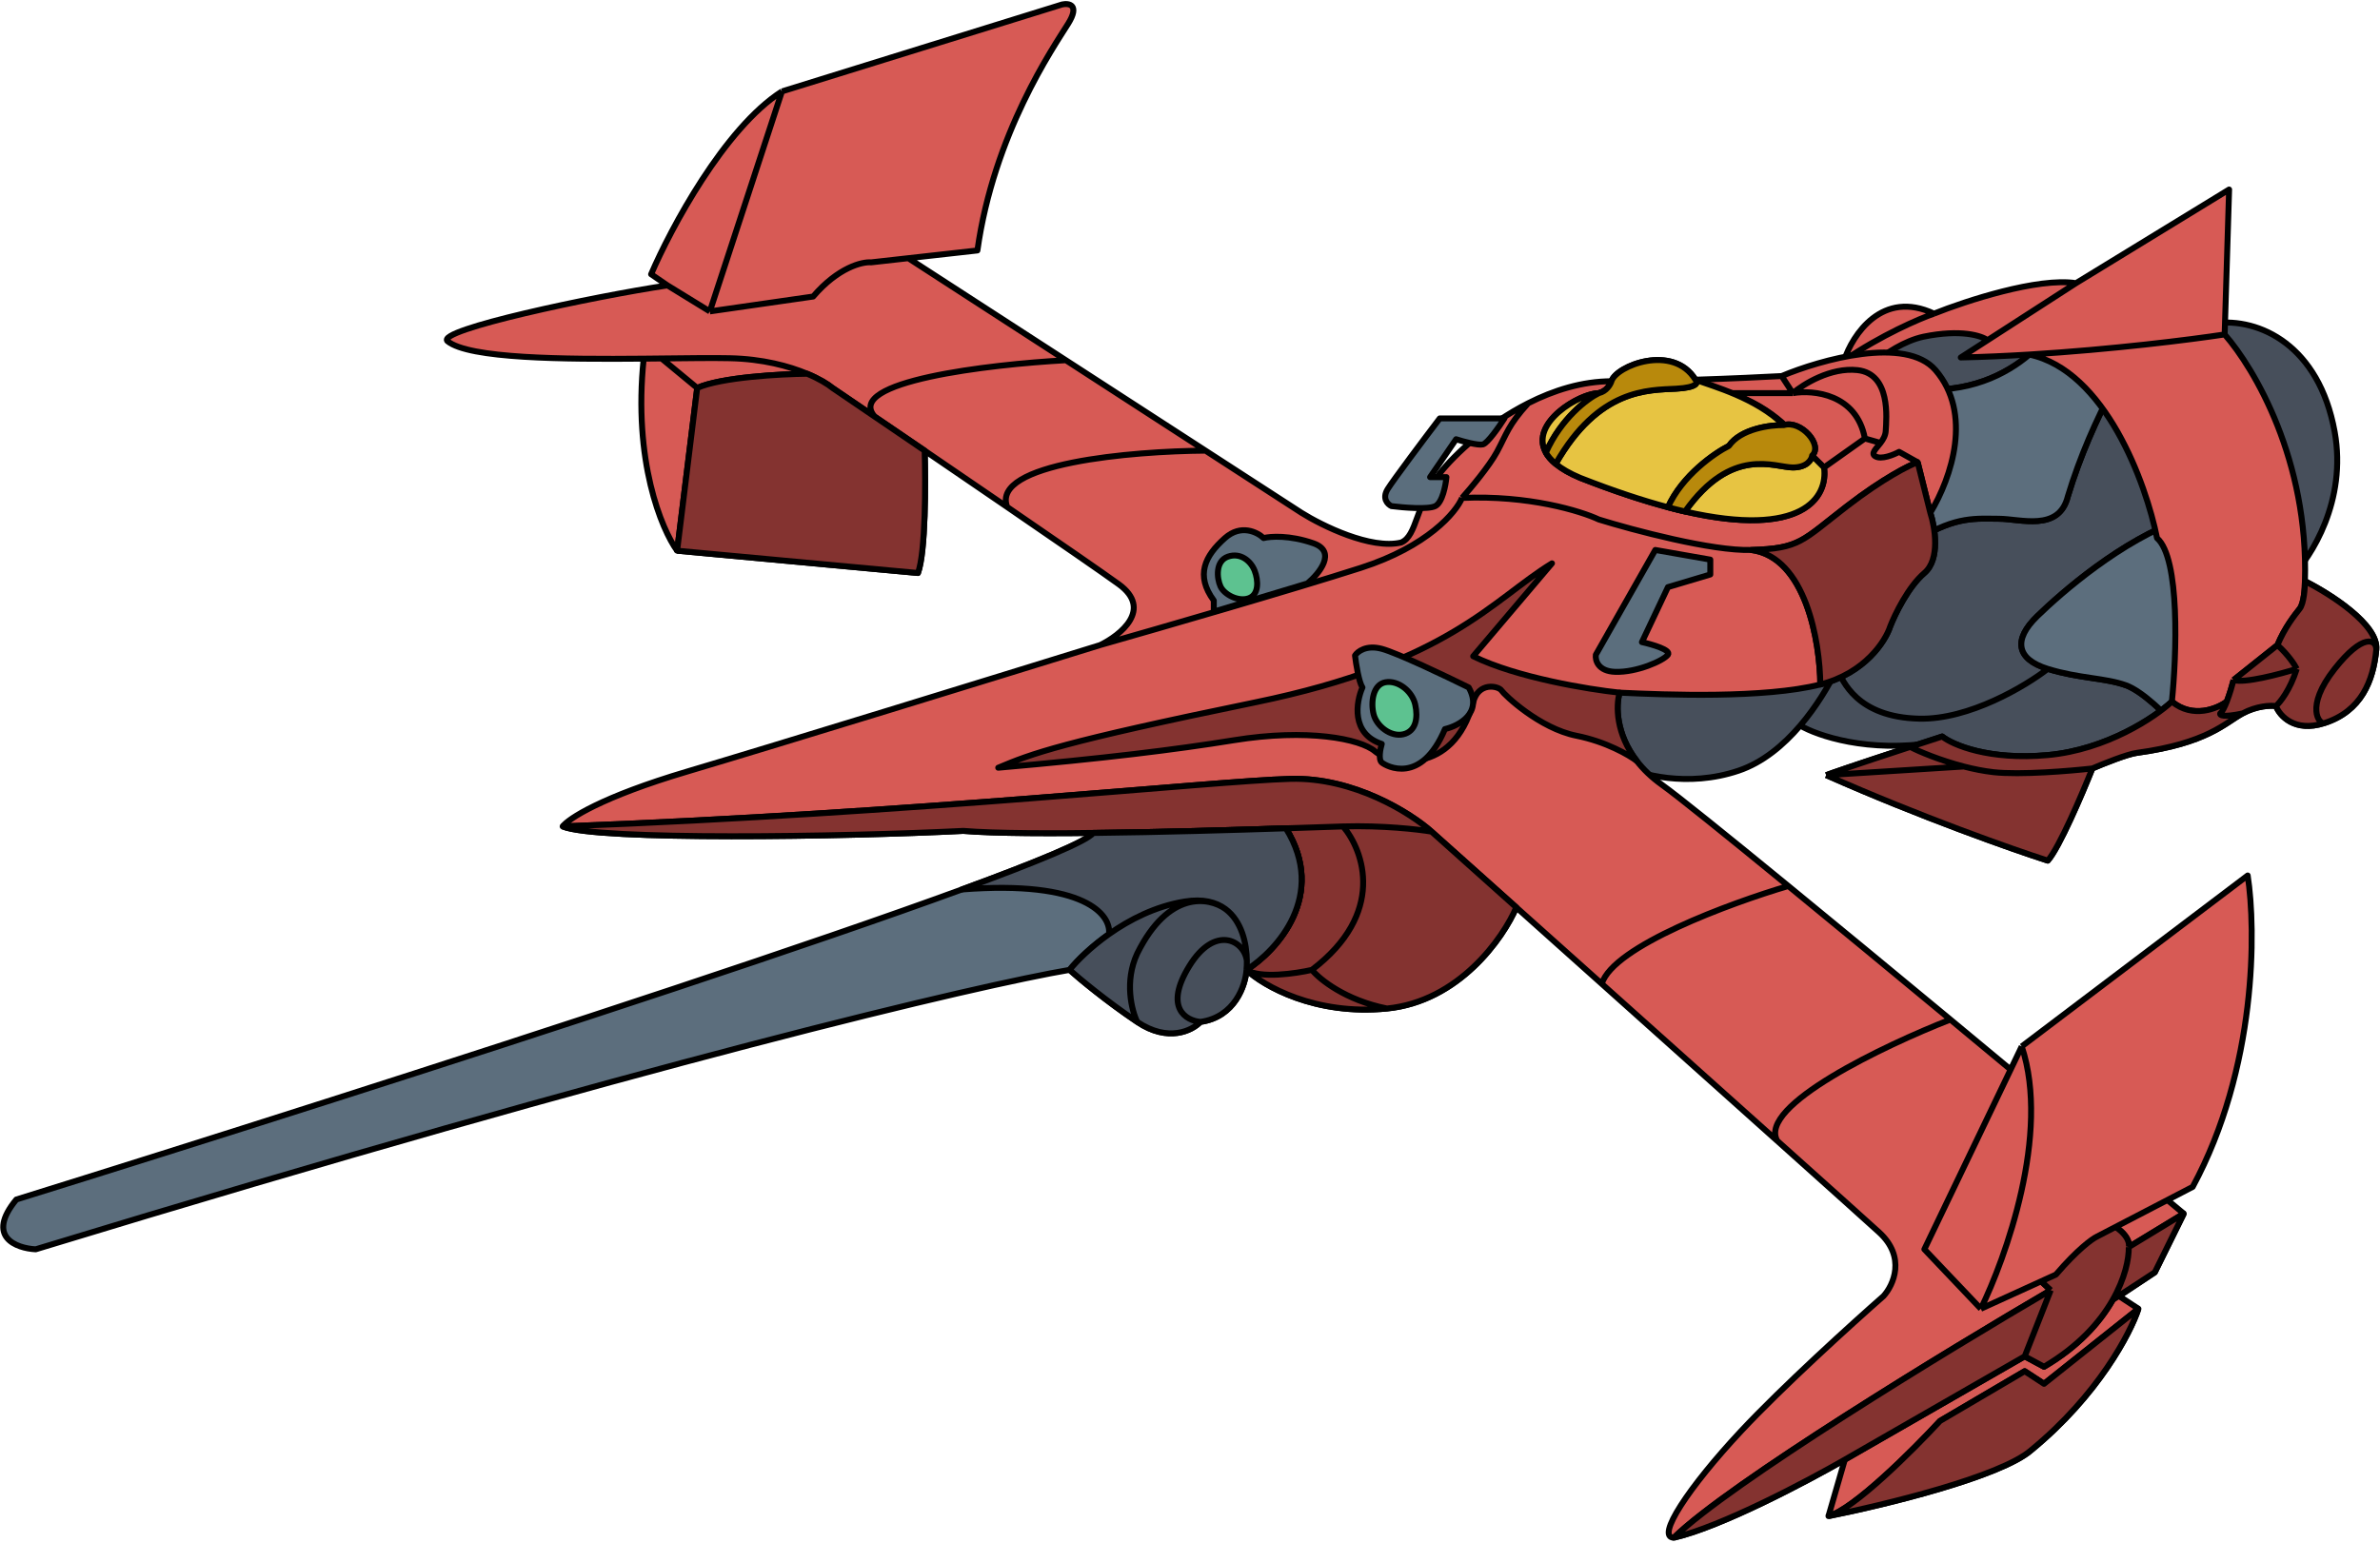 <svg width="1601" height="1038" viewBox="0 0 1601 1038" fill="none" xmlns="http://www.w3.org/2000/svg">
<path d="M1541.5 388C1554.67 374.833 1578.9 336.9 1570.5 290.5C1560 232.5 1520 213.5 1489.5 217.5C1481.1 218.602 1466.08 218.471 1448.5 217.661C1428.99 216.763 1406.32 215.03 1386 213.221C1371.46 211.927 1358.12 210.594 1348 209.5L1270 223L1240.51 248.5L1203.5 280.5L1068.5 472L1091 515C1102.83 521 1135.1 530.1 1169.5 518.5C1185.82 512.997 1199.76 501.301 1211 488.139C1222.5 494.926 1256.7 506.7 1301.5 499.5L1356.5 527L1463.5 488.139L1541.5 388Z" fill="#474F5B"/>
<path d="M1541.5 388C1554.67 374.833 1578.9 336.9 1570.5 290.5C1560 232.5 1520 213.5 1489.5 217.5C1481.1 218.602 1466.08 218.471 1448.5 217.661M1541.5 388C1531 370.167 1501.7 337.4 1468.5 349C1427 363.5 1387 398.5 1370.5 414.5C1354 430.5 1356.5 443.5 1377.5 450M1541.5 388L1463.5 488.139M1203.5 280.5L1068.5 472L1091 515C1102.83 521 1135.1 530.1 1169.5 518.5C1185.82 512.997 1199.76 501.301 1211 488.139M1203.5 280.5C1218 326.5 1246.2 421.3 1243 432.5C1241.99 436.03 1239.55 442.326 1235.78 450M1203.5 280.5L1240.51 248.5M1211 488.139C1222.5 494.926 1256.7 506.7 1301.5 499.5L1356.5 527L1463.5 488.139M1211 488.139C1221.91 475.365 1230.27 461.211 1235.78 450M1463.5 488.139C1457 480.759 1441.2 465 1430 461C1416 456 1398.5 456.5 1377.5 450M1377.5 450C1362.67 461.5 1324.6 484.3 1291 483.5C1249 482.5 1239.56 458 1235.78 450M1448.5 217.661C1436.17 233.774 1407.4 279.6 1391 334C1385 358 1359 349 1344.5 349C1330 349 1316 347 1291 362.5C1271 374.9 1249.01 291.667 1240.51 248.5M1448.5 217.661C1428.99 216.763 1406.32 215.03 1386 213.221M1240.51 248.5L1270 223L1348 209.5C1358.12 210.594 1371.46 211.927 1386 213.221M1240.51 248.5C1322.92 284.9 1371.84 240.147 1386 213.221" stroke="black" stroke-width="4" stroke-linejoin="round"/>
<path d="M1430 461C1441.2 465 1457 480.76 1463.5 488.139L1541.5 388C1531 370.167 1501.7 337.4 1468.5 349C1427 363.5 1387 398.5 1370.5 414.5C1354 430.5 1356.5 443.5 1377.5 450C1398.5 456.5 1416 456 1430 461Z" fill="#5C6E7D"/>
<path d="M1391 334C1407.4 279.6 1436.17 233.774 1448.5 217.661C1428.99 216.763 1406.32 215.03 1386 213.221C1371.84 240.148 1322.92 284.9 1240.51 248.5C1249.01 291.667 1271 374.9 1291 362.5C1316 347 1330 349 1344.5 349C1359 349 1385 358 1391 334Z" fill="#5C6E7D"/>
<path d="M1430 461C1441.2 465 1457 480.76 1463.5 488.139L1541.5 388C1531 370.167 1501.7 337.4 1468.5 349C1427 363.5 1387 398.5 1370.5 414.5C1354 430.5 1356.5 443.5 1377.5 450C1398.5 456.5 1416 456 1430 461Z" stroke="black" stroke-width="4" stroke-linejoin="round"/>
<path d="M1391 334C1407.4 279.6 1436.17 233.774 1448.5 217.661C1428.99 216.763 1406.32 215.03 1386 213.221C1371.84 240.148 1322.92 284.9 1240.51 248.5C1249.01 291.667 1271 374.9 1291 362.5C1316 347 1330 349 1344.5 349C1359 349 1385 358 1391 334Z" stroke="black" stroke-width="4" stroke-linejoin="round"/>
<path d="M1496.5 225L1499.5 127.5L1396.5 190.5C1370.9 186.5 1322.17 202.5 1301 211C1266.2 194.6 1246.17 225.167 1240.5 242.5H1263C1267.83 238.333 1280.8 229.3 1294 226.5C1319.2 221.3 1333.17 225.925 1337 228.887L1319 240.5C1334.25 240.157 1349.76 239.457 1365 238.523C1416.2 249.342 1443.67 325.349 1451 362C1466.6 375.6 1464.17 441 1461 472C1449.67 482.5 1417.1 504.4 1377.5 508C1337.9 511.6 1313.67 501.167 1306.5 495.5L1285 502.5C1245.8 515.3 1231 520.5 1228.5 521.5C1291.7 549.5 1354.17 571.5 1377.5 579C1385.1 570.6 1400.67 534.167 1407.5 517C1414.83 513.833 1431.1 507.3 1437.5 506.5C1485 500 1496.5 486.5 1508.5 480C1518.1 474.8 1527.5 474.5 1531 475C1533.5 481.494 1543.48 492.879 1563.44 486.518C1563.46 486.512 1563.48 486.506 1563.5 486.5C1588.5 478.5 1596.5 458 1598.5 437C1600.1 420.2 1567.17 399.333 1550.5 391C1553 310 1516.67 248 1496.5 225Z" fill="#D75A55"/>
<path d="M1496.5 225L1499.5 127.5L1396.5 190.5M1496.5 225C1516.67 248 1553 310 1550.5 391M1496.5 225C1473.32 228.536 1420.93 235.098 1365 238.523M1550.5 391C1567.17 399.333 1600.1 420.2 1598.5 437M1550.5 391C1550.5 395.667 1549.8 405.9 1547 409.5C1543.5 414 1537 422 1532 434M1598.5 437C1596.5 458 1588.5 478.5 1563.5 486.5M1598.5 437C1598.5 430 1589.5 425.902 1570.5 450C1550 476 1560.5 487.55 1563.5 486.5M1563.5 486.5C1543.5 492.9 1533.5 481.5 1531 475M1531 475C1527.5 474.5 1518.1 474.8 1508.5 480M1531 475C1533.83 472.5 1540.6 464 1545 450M1508.5 480C1496.5 486.5 1485 500 1437.5 506.5C1431.1 507.3 1414.83 513.833 1407.5 517M1508.5 480C1495.3 482.8 1493 481.167 1493.5 480C1494.89 478.954 1496.47 475.784 1497.93 472M1407.5 517C1400.67 534.167 1385.1 570.6 1377.5 579C1354.17 571.5 1291.7 549.5 1228.5 521.5M1407.5 517C1392.83 518.667 1359 521.5 1341 519.5C1334.39 518.765 1327.56 517.383 1321 515.683M1228.5 521.5C1231 520.5 1245.8 515.3 1285 502.5M1228.5 521.5L1321 515.683M1285 502.5L1306.5 495.5C1313.67 501.167 1337.9 511.6 1377.5 508C1417.1 504.4 1449.67 482.5 1461 472M1285 502.5C1291 505.678 1305.23 511.598 1321 515.683M1240.5 242.5C1246.17 225.167 1266.2 194.6 1301 211M1240.5 242.5H1263C1267.83 238.333 1280.8 229.3 1294 226.5C1319.2 221.3 1333.17 225.925 1337 228.887M1240.5 242.5C1265.7 225.3 1291.33 214.333 1301 211M1301 211C1322.17 202.5 1370.9 186.5 1396.5 190.5M1396.5 190.5L1337 228.887M1532 434L1502.5 457.5M1532 434C1539.2 440.4 1543.67 447.333 1545 450M1502.5 457.5C1509.7 459.9 1533.83 453.5 1545 450M1502.5 457.5C1501.56 461.168 1499.83 467.098 1497.93 472M1497.93 472C1494.73 474.391 1489.08 477.255 1482.5 478.135C1475.78 479.034 1468.07 477.862 1461 472M1461 472C1464.17 441 1466.6 375.6 1451 362C1443.67 325.349 1416.2 249.342 1365 238.523M1365 238.523C1349.76 239.457 1334.25 240.157 1319 240.5L1337 228.887" stroke="black" stroke-width="4" stroke-linejoin="round"/>
<path d="M1598.5 437C1600.1 420.2 1567.17 399.333 1550.5 391C1550.5 395.667 1549.8 405.9 1547 409.5C1543.5 414 1537 422 1532 434L1502.5 457.5C1501.56 461.168 1499.83 467.098 1497.93 472C1494.73 474.391 1489.08 477.255 1482.5 478.135C1475.78 479.034 1468.07 477.862 1461 472C1449.67 482.5 1417.1 504.4 1377.5 508C1337.9 511.6 1313.67 501.167 1306.5 495.5L1285 502.5C1245.8 515.3 1231 520.5 1228.5 521.5C1291.7 549.5 1354.17 571.5 1377.5 579C1385.1 570.6 1400.67 534.167 1407.5 517C1414.83 513.833 1431.1 507.3 1437.5 506.5C1485 500 1496.5 486.5 1508.5 480C1518.1 474.8 1527.5 474.5 1531 475C1533.5 481.494 1543.48 492.879 1563.44 486.518C1563.46 486.512 1563.48 486.506 1563.5 486.5C1588.5 478.5 1596.5 458 1598.5 437Z" fill="#843330"/>
<path d="M1598.5 437C1600.1 420.2 1567.17 399.333 1550.5 391C1550.5 395.667 1549.8 405.9 1547 409.5C1543.5 414 1537 422 1532 434M1598.5 437C1596.5 458 1588.5 478.5 1563.5 486.5M1598.5 437C1598.5 430 1589.5 425.902 1570.5 450C1550 476 1560.5 487.55 1563.5 486.5M1563.5 486.5C1543.5 492.9 1533.5 481.5 1531 475M1531 475C1527.5 474.5 1518.1 474.8 1508.5 480M1531 475C1533.83 472.5 1540.6 464 1545 450M1508.5 480C1496.5 486.5 1485 500 1437.5 506.5C1431.1 507.3 1414.83 513.833 1407.5 517M1508.5 480C1495.3 482.8 1493 481.167 1493.5 480C1494.89 478.954 1496.47 475.784 1497.93 472M1407.5 517C1400.67 534.167 1385.1 570.6 1377.5 579C1354.17 571.5 1291.7 549.5 1228.5 521.5M1407.5 517C1392.83 518.667 1359 521.5 1341 519.5C1334.39 518.765 1327.56 517.383 1321 515.683M1228.5 521.5C1231 520.5 1245.8 515.3 1285 502.5M1228.5 521.5L1321 515.683M1285 502.5L1306.5 495.5C1313.67 501.167 1337.9 511.6 1377.5 508C1417.1 504.4 1449.67 482.5 1461 472C1468.07 477.862 1475.78 479.034 1482.5 478.135C1489.08 477.255 1494.73 474.391 1497.93 472M1285 502.5C1291 505.678 1305.23 511.598 1321 515.683M1532 434L1502.5 457.5M1532 434C1539.2 440.4 1543.67 447.333 1545 450M1502.5 457.5C1509.7 459.9 1533.83 453.5 1545 450M1502.5 457.5C1501.56 461.168 1499.83 467.098 1497.93 472" stroke="black" stroke-width="4" stroke-linejoin="round"/>
<path d="M1449.5 856L1469 816.5C1427.97 782.232 1369.59 733.613 1312 685.921C1273.5 654.035 1235.36 622.564 1203 596.072C1160.88 561.588 1128.56 535.541 1118 528C1110.88 522.917 1105.36 517.487 1101.11 512C1086.96 493.738 1086.94 474.843 1089.5 466C1121 467.5 1187 470 1224.5 460.5C1254.5 452.9 1268.33 431.333 1271.5 421.5C1274.67 413.333 1283.7 394.7 1294.5 385.5C1305.3 376.3 1301.67 354.667 1298.5 345C1313 321 1327 278 1302 249C1282 225.8 1224.67 242 1198.5 253C1186.56 253.658 1164.66 254.687 1140.5 255.459C1121.82 256.056 1101.79 256.5 1084 256.5C1064.34 256.5 1045.13 262.59 1028 271.279C1000.68 285.133 978.641 305.594 968.5 318.5C952 339.5 953.5 360.5 942.5 365C922.1 369.8 889.333 353.667 875.5 345L810.924 303.179L717 242.351L611 173.703L657.5 168.5C668.5 90 708.5 32 718.5 16C726.5 3.2 719.167 2 714.5 3L526 61.5C487.2 86.3 451.167 153.833 438 184.5L449 192C399 199.5 293 222 301 229.5C315.301 241.359 379.727 241.782 433 241.293C425.8 309.927 445 356.029 455.5 370.5L617.5 385.5C622.7 371.5 622.667 324.786 622 303.179C640.378 315.705 659.563 328.803 677.5 341.085C711.992 364.702 741.867 385.3 752.5 393C775.7 409.8 753.833 427.333 740 434C671.667 455.167 520.5 501.8 462.5 519C404.5 536.2 382.333 550.833 378.5 556C401.3 565.6 568.333 563 648 559C690.563 562.514 802.354 559.32 865 557.275C893 602.295 859 639.517 838.5 652.5C849.833 663.167 884.6 683.3 933 678.5C981.4 673.7 1011.17 631.14 1020 610.461C1038.32 626.838 1057.81 644.274 1077.5 661.885C1119.07 699.072 1161.51 737.043 1195.51 767.5C1231.26 799.528 1257.7 823.245 1264 829C1282.4 845.8 1273.67 864.667 1267 872C1246.67 889.833 1199 933 1171 963C1136 1000.5 1113.5 1034.5 1126 1034.5C1157.6 1027.3 1215.83 996.5 1241 982L1230 1020C1267 1012.67 1346.1 993.5 1366.5 975.5C1411.3 938.7 1433.17 896.833 1438.5 880.5L1425.5 872L1449.5 856Z" fill="#D75A55"/>
<path d="M1469 816.5L1449.5 856L1425.5 872L1438.5 880.5M1469 816.5L1432 839M1469 816.5C1427.97 782.232 1369.59 733.613 1312 685.921M1438.5 880.5C1433.17 896.833 1411.3 938.7 1366.5 975.5C1346.1 993.5 1267 1012.67 1230 1020M1438.5 880.5L1375 931L1362 922.5L1305 956C1287 975.5 1246.8 1015.6 1230 1020M1230 1020L1241 982M1241 982C1215.83 996.5 1157.6 1027.3 1126 1034.5M1241 982L1362 912.5M1126 1034.5C1113.5 1034.5 1136 1000.5 1171 963C1199 933 1246.67 889.833 1267 872C1273.67 864.667 1282.4 845.8 1264 829C1257.7 823.245 1231.26 799.528 1195.51 767.5M1126 1034.5C1163.2 998.1 1310.5 908.333 1379.5 868M963 559.5C949.167 547.167 910.8 522.8 868 524C814.5 525.5 617 547 378.5 556M963 559.5C954.167 558 929.9 555.2 903.5 556M963 559.5C979.439 574.195 998.939 591.628 1020 610.461M378.5 556C382.333 550.833 404.5 536.2 462.5 519C520.5 501.8 671.667 455.167 740 434M378.5 556C401.3 565.6 568.333 563 648 559C690.563 562.514 802.354 559.32 865 557.275M740 434C753.833 427.333 775.7 409.8 752.5 393C741.867 385.3 711.992 364.702 677.5 341.085M740 434C779.833 422.667 870.7 396.4 915.5 382C960.3 367.6 979.5 344.667 983.5 335M449 192C399 199.5 293 222 301 229.5C315.301 241.359 379.727 241.782 433 241.293M449 192L438 184.5C451.167 153.833 487.2 86.3 526 61.5M449 192L477.5 209.5M526 61.5L714.5 3C719.167 2 726.5 3.2 718.5 16C708.5 32 668.5 90 657.5 168.5L611 173.703M526 61.5L477.5 209.5M477.5 209.5L547 199.5C563.8 179.9 580 176 586 176.5L611 173.703M611 173.703L717 242.351M1084 256.5C1101.79 256.5 1121.82 256.056 1140.5 255.459M1084 256.5C1064.34 256.5 1045.13 262.59 1028 271.279M1084 256.5C1083.33 258.667 1080.7 263.3 1075.5 264.5C1059 264.5 1007 297.992 1063 321.5C1202.6 376.3 1230.5 339.667 1227 314.5M1198.5 253C1224.67 242 1282 225.8 1302 249C1327 278 1313 321 1298.5 345M1198.5 253L1206 264.5M1198.5 253C1186.56 253.658 1164.66 254.687 1140.5 255.459M1298.5 345C1301.67 354.667 1305.3 376.3 1294.5 385.5C1283.7 394.7 1274.67 413.333 1271.5 421.5C1268.33 431.333 1254.5 452.9 1224.5 460.5M1298.5 345L1290 311M1224.5 460.5C1187 470 1121 467.5 1089.5 466C1086.94 474.843 1086.96 493.738 1101.11 512C1105.36 517.487 1110.88 522.917 1118 528C1128.56 535.541 1160.88 561.588 1203 596.072M1224.5 460.5C1224.33 432.288 1214.8 374.691 1178 370M1362 912.5L1379.5 868M1362 912.5L1375 919.5C1421.4 892.3 1432.33 854.5 1432 839M1379.5 868L1366.5 856C1375.17 841.333 1396.7 813.7 1413.5 820.5C1430.3 827.3 1432.83 835.667 1432 839M903.5 556C896.272 556.219 882.569 556.702 865 557.275M903.5 556C917.333 572.333 932.5 614.5 882.5 652.5M622 303.179C622.667 324.786 622.7 371.5 617.5 385.5L455.5 370.5M622 303.179C640.378 315.705 659.563 328.803 677.5 341.085M622 303.179C610.332 295.226 598.99 287.504 588.5 280.369M455.5 370.5C445 356.029 425.8 309.928 433 241.293M455.5 370.5L469 261M433 241.293C437.074 241.256 441.084 241.213 445 241.169M469 261L445 241.169M469 261C485 253.8 525 251.637 543 251.455M445 241.169C463.281 240.967 479.544 240.751 491 241C513.081 241.48 530.746 246.304 543 251.455M543 251.455C551.169 254.888 556.934 258.467 560 261C568.285 266.624 577.962 273.201 588.5 280.369M1020 610.461C1011.17 631.14 981.4 673.7 933 678.5M1020 610.461C1038.32 626.838 1057.81 644.274 1077.5 661.885M933 678.5C884.6 683.3 849.833 663.167 838.5 652.5M933 678.5C905 672.9 887.667 658.833 882.5 652.5M838.5 652.5C859 639.517 893 602.295 865 557.275M838.5 652.5C847.7 658.5 871.667 655 882.5 652.5M1290 311L1277.5 304C1273.83 306 1265.5 309.4 1261.5 307C1258.29 305.073 1261.88 302.115 1265 297.992M1290 311C1284.33 313 1266.9 321.7 1242.5 340.5C1212 364 1211 369 1178 370M1206 264.5C1213 258.5 1231.5 247 1249.5 249C1272 251.5 1269 281.5 1268.5 290C1268.32 293.04 1266.74 295.697 1265 297.992M1206 264.5H1163.5M1206 264.5C1219.83 262.167 1248.9 265 1254.5 295M1163.5 264.5C1158 262.306 1145.7 257.426 1140.5 255.459M1163.5 264.5C1193.1 273.7 1210.5 294.667 1215.5 304L1227 314.5M1254.5 295L1265 297.992M1254.5 295L1227 314.5M1178 370C1151.6 370.8 1098.67 356.667 1075.5 349.5C1063.5 343.833 1028.3 333 983.5 335M983.5 335C989.167 328.667 1001.8 313.6 1007 304C1013.5 292 1014.5 286.057 1028 271.279M1028 271.279C1000.68 285.133 978.641 305.594 968.5 318.5C952 339.5 953.5 360.5 942.5 365C922.1 369.8 889.333 353.667 875.5 345L810.924 303.179M1312 685.921C1267.67 703.28 1182.31 743.9 1195.51 767.5M1312 685.921C1273.5 654.035 1235.36 622.564 1203 596.072M1195.51 767.5C1161.51 737.043 1119.07 699.072 1077.5 661.885M1203 596.072C1164.33 607.471 1085.1 636.594 1077.5 661.885M810.924 303.179C761.783 303.509 666.3 311.553 677.5 341.085M810.924 303.179L717 242.351M717 242.351C665.333 245.147 567.3 256.664 588.5 280.369" stroke="black" stroke-width="4" stroke-linejoin="round"/>
<path d="M1101.11 512C1086.96 493.738 1086.94 474.843 1089.5 466C1068.83 463.833 1020.2 455.9 991 441.5L1044 379C1004.5 403 974.839 445.7 844.5 472.5C714.161 499.3 694 507 671.5 516.5C742.167 510.333 790.4 504.4 830 498C879.5 490 915 497 925 505.5C935 514 977.5 522.5 991 472.5C994.5 458.5 1008 461.5 1010 464.5C1012 467.5 1035.5 490 1060.5 495C1080.5 499 1095.9 508 1101.11 512Z" fill="#843330" stroke="black" stroke-width="4" stroke-linejoin="round"/>
<path d="M1294.5 385.5C1305.3 376.3 1301.67 354.667 1298.5 345L1290 311C1284.33 313 1266.9 321.7 1242.5 340.5C1212 364 1211 369 1178 370C1214.8 374.691 1224.33 432.288 1224.5 460.5C1254.5 452.9 1268.33 431.333 1271.5 421.5C1274.67 413.333 1283.7 394.7 1294.5 385.5Z" fill="#843330" stroke="black" stroke-width="4" stroke-linejoin="round"/>
<path d="M1449.5 856L1469 816.5L1432 839C1432.83 835.667 1430.3 827.3 1413.5 820.5C1396.7 813.7 1375.17 841.333 1366.5 856L1379.5 868C1310.5 908.333 1163.2 998.1 1126 1034.5C1157.6 1027.3 1215.83 996.5 1241 982L1362 912.5L1375 919.5C1398.39 905.789 1412.77 889.384 1421.23 874.5L1449.5 856Z" fill="#843330"/>
<path d="M1366.5 975.5C1411.3 938.7 1433.17 896.833 1438.5 880.5L1375 931L1362 922.5L1305 956C1287 975.5 1246.8 1015.6 1230 1020C1267 1012.67 1346.1 993.5 1366.5 975.5Z" fill="#843330"/>
<path d="M617.5 385.5C622.7 371.5 622.667 324.786 622 303.179C610.332 295.226 598.99 287.504 588.5 280.369C577.962 273.201 568.284 266.624 560 261C556.934 258.467 551.169 254.888 543 251.455C525 251.637 485 253.8 469 261L455.5 370.5L617.5 385.5Z" fill="#843330"/>
<path d="M1421.23 874.5L1449.5 856L1469 816.5L1432 839M1362 912.5L1241 982C1215.83 996.5 1157.6 1027.3 1126 1034.5C1163.2 998.1 1310.5 908.333 1379.5 868M1362 912.5L1379.5 868M1362 912.5L1375 919.5C1421.4 892.3 1432.33 854.5 1432 839M1379.5 868L1366.5 856C1375.17 841.333 1396.7 813.7 1413.5 820.5C1430.3 827.3 1432.83 835.667 1432 839M1438.5 880.5C1433.17 896.833 1411.3 938.7 1366.5 975.5C1346.1 993.5 1267 1012.67 1230 1020C1246.8 1015.6 1287 975.5 1305 956L1362 922.5L1375 931L1438.5 880.5ZM560 261C556.934 258.467 551.169 254.888 543 251.455C525 251.637 485 253.8 469 261L455.5 370.5L617.5 385.5C622.7 371.5 622.667 324.786 622 303.179C610.332 295.226 598.99 287.504 588.5 280.369C577.962 273.201 568.285 266.624 560 261Z" stroke="black" stroke-width="4" stroke-linejoin="round"/>
<path d="M963 559.5C949.167 547.167 910.8 522.8 868 524C814.5 525.5 617 547 378.5 556C401.3 565.6 568.333 563 648 559C690.563 562.514 802.354 559.32 865 557.275C893 602.295 859 639.517 838.5 652.5C849.833 663.167 884.6 683.3 933 678.5C981.4 673.7 1011.17 631.141 1020 610.461C998.939 591.628 979.439 574.195 963 559.5Z" fill="#843330"/>
<path d="M963 559.5C949.167 547.167 910.8 522.8 868 524C814.5 525.5 617 547 378.5 556C401.3 565.6 568.333 563 648 559C690.563 562.514 802.354 559.32 865 557.275M963 559.5C954.167 558 929.9 555.2 903.5 556M963 559.5C979.439 574.195 998.939 591.628 1020 610.461C1011.17 631.141 981.4 673.7 933 678.5M903.5 556C896.272 556.219 882.569 556.702 865 557.275M903.5 556C917.333 572.333 932.5 614.5 882.5 652.5M933 678.5C884.6 683.3 849.833 663.167 838.5 652.5M933 678.5C905 672.9 887.667 658.833 882.5 652.5M838.5 652.5C859 639.517 893 602.295 865 557.275M838.5 652.5C847.7 658.5 871.667 655 882.5 652.5" stroke="black" stroke-width="4" stroke-linejoin="round"/>
<path d="M1140.5 255.459C1125.5 231 1087.23 246 1084 256.5C1083.33 258.667 1080.7 263.3 1075.5 264.5C1062.74 264.5 1028.73 284.542 1039.9 304.5C1041.33 307.039 1043.48 309.576 1046.5 312.07C1050.43 315.316 1055.83 318.49 1063 321.5C1085.44 330.31 1105 336.756 1122 341.267C1125.97 342.321 1129.8 343.269 1133.5 344.117C1212.43 362.221 1229.81 334.676 1227 314.5L1219 306.5C1226.5 299.5 1211.5 282.5 1200 286C1181 267.5 1152.5 260 1140.5 255.459Z" fill="#E7C442"/>
<path d="M1200 286C1181 267.5 1152.5 260 1140.5 255.459M1200 286C1211.5 282.5 1226.5 299.5 1219 306.5M1200 286C1191 285.833 1171 288.4 1163 300C1153.33 304.845 1131.6 319.882 1122 341.267M1140.5 255.459C1125.5 231 1087.23 246 1084 256.5C1083.33 258.667 1080.7 263.3 1075.5 264.5M1140.5 255.459C1142.33 257.139 1142.3 260.7 1127.5 261.5C1109 262.5 1075.5 261.141 1046.5 312.07M1219 306.5L1227 314.5C1229.81 334.676 1212.43 362.221 1133.5 344.117M1219 306.5C1218.67 309.167 1215.6 314.5 1206 314.5C1194 314.5 1165 299.735 1133.5 344.117M1075.5 264.5C1062.74 264.5 1028.73 284.542 1039.9 304.5M1075.5 264.5C1067.94 268.167 1050.23 281.3 1039.9 304.5M1133.5 344.117C1129.8 343.269 1125.97 342.321 1122 341.267M1122 341.267C1105 336.756 1085.44 330.31 1063 321.5C1055.83 318.49 1050.43 315.316 1046.5 312.07M1046.5 312.07C1043.48 309.576 1041.33 307.039 1039.9 304.5" stroke="black" stroke-width="4" stroke-linejoin="round"/>
<path d="M1140.5 255.459C1125.5 231 1087.23 246 1084 256.5C1083.33 258.667 1080.7 263.3 1075.5 264.5C1067.94 268.167 1050.23 281.3 1039.91 304.5C1041.33 307.039 1043.48 309.576 1046.5 312.07C1075.5 261.141 1109 262.5 1127.5 261.5C1142.3 260.7 1142.33 257.139 1140.5 255.459Z" fill="#B8890C"/>
<path d="M1200 286C1211.5 282.5 1226.5 299.5 1219 306.5C1218.67 309.167 1215.6 314.5 1206 314.5C1194 314.5 1165 299.735 1133.5 344.117C1129.8 343.269 1125.97 342.321 1122 341.267C1131.6 319.882 1153.33 304.845 1163 300C1171 288.4 1191 285.833 1200 286Z" fill="#B8890C"/>
<path d="M1140.5 255.459C1125.5 231 1087.23 246 1084 256.5C1083.33 258.667 1080.7 263.3 1075.5 264.5C1067.94 268.167 1050.23 281.3 1039.91 304.5C1041.33 307.039 1043.48 309.576 1046.5 312.07C1075.5 261.141 1109 262.5 1127.5 261.5C1142.3 260.7 1142.33 257.139 1140.5 255.459Z" stroke="black" stroke-width="4" stroke-linejoin="round"/>
<path d="M1200 286C1211.5 282.5 1226.5 299.5 1219 306.5C1218.67 309.167 1215.6 314.5 1206 314.5C1194 314.5 1165 299.735 1133.5 344.117C1129.8 343.269 1125.97 342.321 1122 341.267C1131.6 319.882 1153.33 304.845 1163 300C1171 288.4 1191 285.833 1200 286Z" stroke="black" stroke-width="4" stroke-linejoin="round"/>
<path d="M838.5 652.5C859 639.517 893 602.295 865 557.275C830.227 558.41 780.312 559.899 735.5 560.399C716.7 583.211 244.666 734.305 11 807C-9.8 832.2 11 839.833 24 840.5C438.4 714.1 660.333 662.5 719.5 652.5C726 658.333 744.2 673.5 765 687.5C785.8 701.5 802 693.333 807.5 687.5C830.7 684.3 837.833 662.833 838.5 652.5Z" fill="#5C6E7D"/>
<path d="M838.5 652.5C859 639.517 893 602.295 865 557.275C830.227 558.41 780.312 559.899 735.5 560.399C716.7 583.211 244.666 734.305 11 807C-9.8 832.2 11 839.833 24 840.5C438.4 714.1 660.333 662.5 719.5 652.5M838.5 652.5C837.833 662.833 830.7 684.3 807.5 687.5M838.5 652.5C838.672 650.654 838.763 648.633 838.746 646.5M807.5 687.5C802 693.333 785.8 701.5 765 687.5M807.5 687.5C797.833 686.667 782.8 678 800 650C817.2 622 837.052 632.5 838.746 646.5M765 687.5C744.2 673.5 726 658.333 719.5 652.5M765 687.5C761.333 680 756.2 660.3 765 641.5C786.2 598.7 813.345 603.667 824.267 611.5M719.5 652.5C729.833 639.667 759.8 612.5 797 606.5C809.144 604.541 817.959 606.863 824.267 611.5M824.267 611.5C835.282 619.597 838.651 634.752 838.746 646.5" stroke="black" stroke-width="4" stroke-linejoin="round"/>
<path d="M838.5 652.5C859 639.517 893 602.295 865 557.275C830.227 558.41 780.312 559.899 735.5 560.399C730.793 566.11 697.675 579.863 647 598.414C730.2 591.945 747.667 615.74 746 628.446C733.654 637.167 724.384 646.434 719.5 652.5C726 658.333 744.2 673.5 765 687.5C785.8 701.5 802 693.333 807.5 687.5C830.7 684.3 837.833 662.833 838.5 652.5Z" fill="#474F5B"/>
<path d="M838.5 652.5C859 639.517 893 602.295 865 557.275C830.227 558.41 780.312 559.899 735.5 560.399C730.793 566.11 697.675 579.863 647 598.414C730.2 591.945 747.667 615.74 746 628.446M838.5 652.5C837.833 662.833 830.7 684.3 807.5 687.5M838.5 652.5C838.672 650.654 838.763 648.633 838.746 646.5M807.5 687.5C802 693.333 785.8 701.5 765 687.5M807.5 687.5C797.833 686.667 782.8 678 800 650C817.2 622 837.052 632.5 838.746 646.5M765 687.5C744.2 673.5 726 658.333 719.5 652.5C724.384 646.434 733.654 637.167 746 628.446M765 687.5C761.333 680 756.2 660.3 765 641.5C786.2 598.7 813.345 603.667 824.267 611.5M824.267 611.5C817.959 606.863 809.144 604.541 797 606.5C777.382 609.664 759.776 618.715 746 628.446M824.267 611.5C835.282 619.597 838.651 634.752 838.746 646.5" stroke="black" stroke-width="4" stroke-linejoin="round"/>
<path d="M1475 798.5C1518.2 718.5 1517.67 625.5 1512 589L1360 704L1294.5 840.5L1332.5 880.5L1383 857.5C1397.4 840.7 1407.33 833.5 1410.5 832L1475 798.5Z" fill="#D75A55"/>
<path d="M1332.5 880.5L1383 857.5C1397.4 840.7 1407.33 833.5 1410.5 832L1475 798.5C1518.2 718.5 1517.67 625.5 1512 589L1360 704M1332.5 880.5L1294.5 840.5L1360 704M1332.5 880.5C1348.83 847 1379.6 762.8 1360 704" stroke="black" stroke-width="4" stroke-linejoin="round"/>
<path d="M929.5 436.5C939.9 439.3 972.833 455 988 462.5C997.6 479.7 981.333 488.333 972 490.5C956 528.5 932.5 515.5 929.5 513C927.1 511 928.5 503.833 929.5 500.5C908.7 493.7 912.166 472.333 916.5 462.5C914.1 458.9 912.166 446.667 911.5 441C913.166 438.333 919.1 433.7 929.5 436.5Z" fill="#5B6E7D"/>
<path d="M883.5 365.5C899.5 371.1 887.5 385.833 879.5 392.5L816.5 411.5V404C804 387 810.5 374 824 362C834.8 352.4 845.833 358 850 362C854.5 360.833 867.5 359.9 883.5 365.5Z" fill="#5B6E7D"/>
<path d="M929.5 436.5C939.9 439.3 972.833 455 988 462.5C997.6 479.7 981.333 488.333 972 490.5C956 528.5 932.5 515.5 929.5 513C927.1 511 928.5 503.833 929.5 500.5C908.7 493.7 912.166 472.333 916.5 462.5C914.1 458.9 912.166 446.667 911.5 441C913.166 438.333 919.1 433.7 929.5 436.5Z" stroke="black" stroke-width="4" stroke-linejoin="round"/>
<path d="M883.5 365.5C899.5 371.1 887.5 385.833 879.5 392.5L816.5 411.5V404C804 387 810.5 374 824 362C834.8 352.4 845.833 358 850 362C854.5 360.833 867.5 359.9 883.5 365.5Z" stroke="black" stroke-width="4" stroke-linejoin="round"/>
<path d="M952 474C950 465 940.5 457.5 932 459C923.5 460.5 922 472.5 924 480.5C926 488.5 935.5 496 944 494C952.5 492 954 483 952 474Z" fill="#5DC290"/>
<path d="M844.001 384C841.501 377.5 834.5 371.525 826 374.5C817.5 377.475 818.501 389 821.001 394.5C823.501 400 833.001 405 840.001 402.5C847.001 400 846.501 390.5 844.001 384Z" fill="#5DC290"/>
<path d="M952 474C950 465 940.5 457.5 932 459C923.5 460.5 922 472.5 924 480.5C926 488.5 935.5 496 944 494C952.5 492 954 483 952 474Z" stroke="black" stroke-width="4" stroke-linejoin="round"/>
<path d="M844.001 384C841.501 377.5 834.5 371.525 826 374.5C817.5 377.475 818.501 389 821.001 394.5C823.501 400 833.001 405 840.001 402.5C847.001 400 846.501 390.5 844.001 384Z" stroke="black" stroke-width="4" stroke-linejoin="round"/>
<path d="M997.5 299C1000.7 298.2 1008.5 287 1012 281.5H968.5C958.5 294.667 937.5 322.6 933.5 329C929.5 335.4 933.5 339.333 936 340.5C943.833 341.5 960.7 342.9 965.5 340.5C970.3 338.1 972.5 326.5 973 321H962L979.5 295.5C984.167 297 994.3 299.8 997.5 299Z" fill="#5B6E7D" stroke="black" stroke-width="4" stroke-linejoin="round"/>
<path d="M1113.5 370L1150.5 376.5V386.5L1122 395L1104.5 432C1111.33 433.5 1124.4 437.3 1122 440.5C1119 444.5 1101 452.5 1086.5 452C1074.9 451.6 1073 444.167 1073.5 440.5L1113.5 370Z" fill="#5B6E7D" stroke="black" stroke-width="4" stroke-linejoin="round"/>
</svg>
